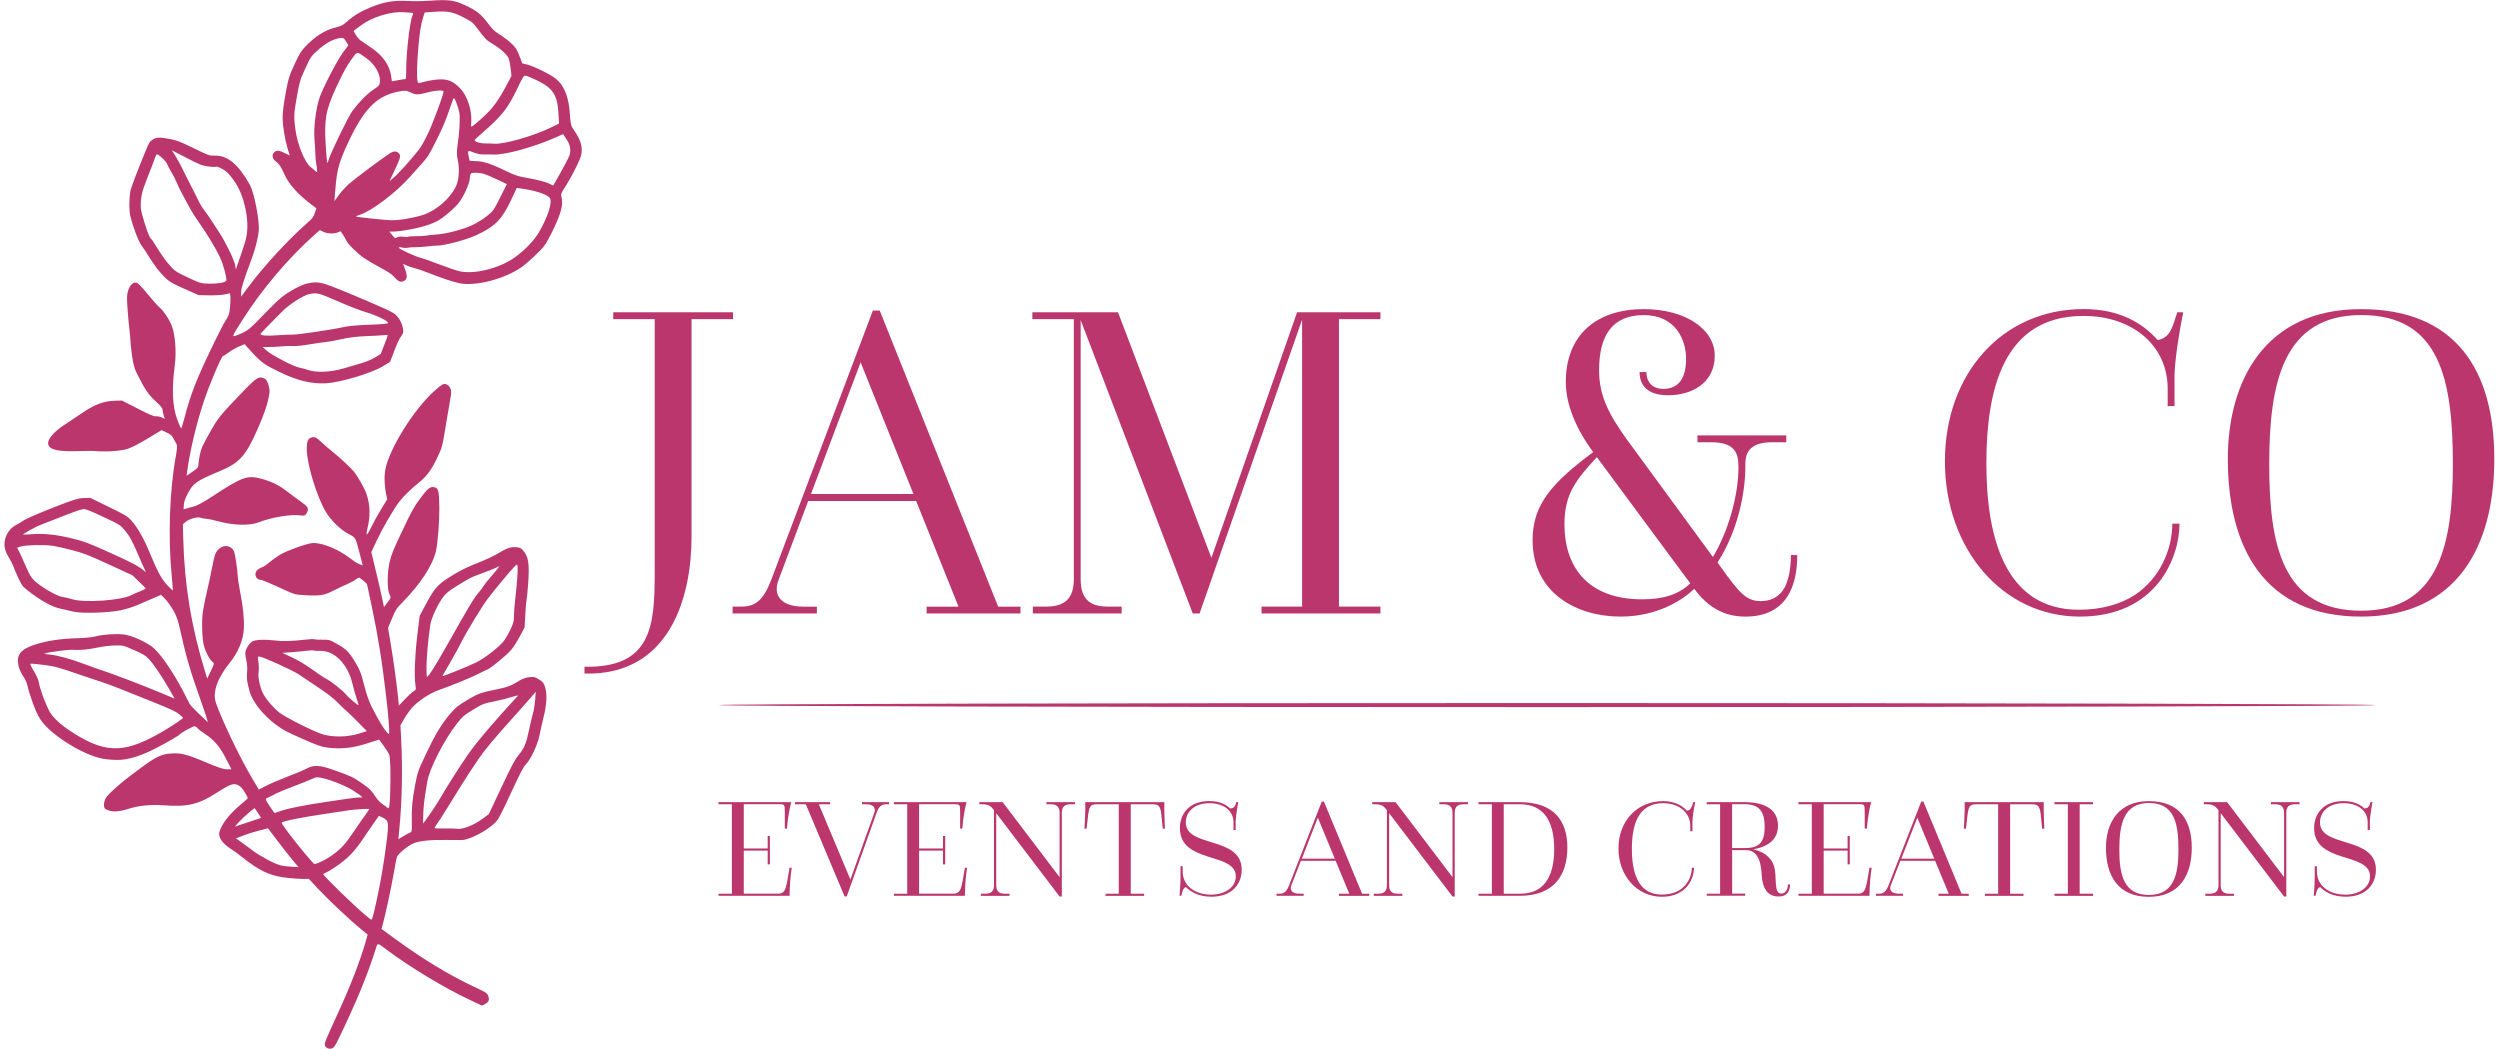 <svg xmlns="http://www.w3.org/2000/svg" xmlns:xlink="http://www.w3.org/1999/xlink" width="1920" viewBox="0 0 1440 604.5" height="806" preserveAspectRatio="xMidYMid meet"><defs><clipPath id="6878a08c27"><path d="M 2 0 L 336 0 L 336 604 L 2 604 Z M 2 0 " clip-rule="nonzero"></path></clipPath></defs><path fill="#bb366d" d="M 336.703 384.035 C 375.531 384.836 377.105 360.152 377.105 329.703 L 377.105 183.82 L 353.223 183.82 L 353.223 179.875 L 422.219 179.875 L 422.219 183.82 L 398.336 183.82 L 398.336 309.242 C 398.336 343.602 386.008 389.273 336.672 387.977 L 336.672 384.035 Z M 336.703 384.035 " fill-opacity="1" fill-rule="nonzero"></path><path fill="#bb366d" d="M 421.973 349.395 L 427.211 349.395 C 435.348 349.395 439.816 345.453 444.254 333.926 L 502.773 178.859 L 506.719 178.859 L 574.945 349.426 L 587.797 349.426 L 587.797 353.371 L 533.742 353.371 L 533.742 349.426 L 552.109 349.426 L 527.703 288.562 L 465.516 288.562 L 448.473 333.957 C 444.809 343.418 450.57 349.426 462.648 349.426 L 470.508 349.426 L 470.508 353.371 L 421.973 353.371 Z M 526.164 284.559 L 495.715 208.719 L 467.117 284.559 Z M 526.164 284.559 " fill-opacity="1" fill-rule="nonzero"></path><path fill="#bb366d" d="M 594.914 349.395 L 602.773 349.395 C 614.328 349.395 618.52 343.633 618.52 333.648 L 618.52 183.82 L 594.637 183.82 L 594.637 179.875 L 643.973 179.875 L 697.777 321.32 L 747.117 179.875 L 795.129 179.875 L 795.129 183.82 L 771.246 183.82 L 771.246 349.395 L 795.129 349.395 L 795.129 353.34 L 726.652 353.34 L 726.652 349.395 L 750.012 349.395 L 750.012 184.098 L 690.969 353.34 L 687.023 353.34 L 622.465 184.344 L 622.465 333.648 C 622.465 343.633 626.406 349.395 637.934 349.395 L 646.07 349.395 L 646.07 353.34 L 594.914 353.34 Z M 594.914 349.395 " fill-opacity="1" fill-rule="nonzero"></path><path fill="#bb366d" d="M 995.34 332.324 C 1003.477 343.355 1007.422 346.223 1014.23 346.223 C 1019.469 346.223 1024.738 344.371 1028.129 338.086 C 1029.98 334.141 1031.551 328.625 1031.551 319.719 L 1035.219 319.719 C 1035.219 337.039 1029.453 355.16 1005.297 355.16 C 993.492 355.16 984.031 350.168 975.895 339.164 C 969.609 345.203 955.156 355.16 933.402 355.16 C 908.746 355.16 882.77 342.031 882.77 311.059 C 882.77 290.598 894.047 277.996 917.652 260.43 C 907.668 246.777 901.906 232.879 901.906 220.027 C 901.906 192.727 919.75 178.059 946.773 178.059 C 971.18 178.059 987.699 189.859 987.699 204.836 C 987.699 221.105 973.801 227.672 960.918 227.672 C 949.117 227.672 944.402 222.156 944.402 214.297 L 948.348 214.297 C 948.348 220.582 952.289 224.004 958.055 224.004 C 966.961 224.004 971.18 217.719 971.18 206.684 C 971.18 195.652 965.141 181.508 946.773 181.508 C 928.41 181.508 921.074 193.59 921.074 213.25 C 921.074 228.473 927.113 239.227 937.066 253.125 L 986.652 320.828 C 995.312 306.406 1001.352 285.668 1001.352 269.148 C 1001.352 261.816 1000.027 254.727 985.602 254.727 L 977.746 254.727 L 977.746 250.785 L 1028.902 250.785 L 1028.902 254.727 L 1020.766 254.727 C 1006.344 254.727 1005.297 262.34 1005.297 267.855 C 1005.574 281.754 1001.629 304.867 989.301 324.004 L 995.34 332.387 Z M 919.781 263.324 C 907.699 276.453 901.137 284.59 901.137 301.906 C 901.137 328.688 916.605 345.203 945.758 345.203 C 957.312 345.203 966.496 342.832 973.586 336.02 Z M 919.781 263.324 " fill-opacity="1" fill-rule="nonzero"></path><path fill="#bb366d" d="M 1255.402 301.629 C 1255.402 321.043 1242.273 355.16 1197.93 355.16 C 1153.582 355.16 1120.27 316.328 1120.27 265.668 C 1120.27 215.004 1153.582 178.027 1200.055 178.027 C 1220.516 178.027 1233.645 185.637 1242.828 195.867 C 1250.16 194.543 1251.211 188.535 1254.105 179.875 L 1257.527 179.875 C 1255.152 191.152 1252.535 208.75 1252.535 216.609 L 1252.535 233.926 L 1248.59 233.926 L 1248.59 223.941 C 1248.59 199.289 1228.652 181.969 1200.055 181.969 C 1153.613 181.969 1144.152 224.988 1144.152 266.992 C 1144.152 308.996 1154.66 351.215 1197.434 351.215 C 1210.285 351.215 1221.316 348.07 1229.453 342.832 C 1243.875 333.371 1251.238 316.855 1251.238 301.629 L 1255.43 301.629 Z M 1255.402 301.629 " fill-opacity="1" fill-rule="nonzero"></path><path fill="#bb366d" d="M 1283.227 264.375 C 1283.227 219.227 1304.738 178.059 1359.836 178.059 C 1414.938 178.059 1436.723 213.742 1436.723 264.375 C 1436.723 315.004 1414.938 355.16 1359.836 355.16 C 1304.738 355.16 1283.227 316.051 1283.227 264.375 Z M 1412.84 267.27 C 1412.84 218.457 1405.23 181.477 1360.082 181.477 C 1314.938 181.477 1307.078 220.828 1307.078 267.27 C 1307.078 313.711 1314.414 351.77 1360.082 351.77 C 1405.754 351.77 1412.84 311.891 1412.84 267.27 Z M 1412.84 267.27 " fill-opacity="1" fill-rule="nonzero"></path><path fill="#bb366d" d="M 413.867 514.785 L 421.57 514.785 L 421.57 463.262 L 413.867 463.262 L 413.867 462.031 L 455.777 462.031 C 454.945 464.805 453.742 470.934 453.312 477.285 L 452.051 477.285 L 452.051 467.977 C 452.051 463.418 451.895 463.23 448.938 463.23 L 428.414 463.23 L 428.414 488.715 L 442.188 488.715 L 442.188 481.535 L 443.453 481.535 L 443.453 497.867 L 442.188 497.867 L 442.188 489.949 L 428.414 489.949 L 428.414 514.758 L 448.195 514.758 C 452.852 514.758 452.852 510.902 454.793 499.809 L 456.055 499.809 C 455.469 503.414 454.793 510.258 454.793 515.988 L 413.898 515.988 L 413.898 514.758 Z M 413.867 514.785 " fill-opacity="1" fill-rule="nonzero"></path><path fill="#bb366d" d="M 464.129 463.262 L 457.875 463.262 L 457.875 462.031 L 478.152 462.031 L 478.152 463.262 L 471.648 463.262 L 489.828 506.621 L 503.605 468.16 C 504.621 465.234 502.926 463.262 499.043 463.262 L 496.516 463.262 L 496.516 462.031 L 512.141 462.031 L 512.141 463.262 L 510.445 463.262 C 507.828 463.262 506.223 464.496 504.961 468.07 L 487.734 516.328 L 486.473 516.328 L 464.16 463.262 Z M 464.129 463.262 " fill-opacity="1" fill-rule="nonzero"></path><path fill="#bb366d" d="M 514.852 514.785 L 522.559 514.785 L 522.559 463.262 L 514.852 463.262 L 514.852 462.031 L 556.762 462.031 C 555.93 464.805 554.73 470.934 554.297 477.285 L 553.035 477.285 L 553.035 467.977 C 553.035 463.418 552.879 463.23 549.922 463.23 L 529.398 463.23 L 529.398 488.715 L 543.172 488.715 L 543.172 481.535 L 544.438 481.535 L 544.438 497.867 L 543.172 497.867 L 543.172 489.949 L 529.398 489.949 L 529.398 514.758 L 549.184 514.758 C 553.836 514.758 553.836 510.902 555.777 499.809 L 557.039 499.809 C 556.453 503.414 555.777 510.258 555.777 515.988 L 514.883 515.988 L 514.883 514.758 Z M 514.852 514.785 " fill-opacity="1" fill-rule="nonzero"></path><path fill="#bb366d" d="M 564.961 514.785 L 567.488 514.785 C 571.215 514.785 572.543 513 572.543 509.887 L 572.543 466.684 C 570.938 464.648 569.922 463.262 565.605 463.262 L 564.098 463.262 L 564.098 462.031 L 577.535 462.031 L 610.32 505.234 L 610.32 468.16 C 610.32 465.051 608.965 463.262 605.27 463.262 L 602.742 463.262 L 602.742 462.031 L 619.227 462.031 L 619.227 463.262 L 616.609 463.262 C 612.879 463.262 611.617 465.051 611.617 468.16 L 611.617 516.422 L 610.352 516.422 L 573.836 468.41 L 573.836 509.887 C 573.836 513 575.098 514.789 578.828 514.789 L 581.445 514.789 L 581.445 516.02 L 564.961 516.02 Z M 564.961 514.785 " fill-opacity="1" fill-rule="nonzero"></path><path fill="#bb366d" d="M 636.793 514.785 L 644.406 514.785 L 644.406 463.262 L 631.738 463.262 C 628.012 463.262 627.332 464.496 626.656 470.441 L 625.883 477.312 L 624.621 477.312 C 624.621 477.312 625.113 469.98 625.113 467.176 L 625.113 462.031 L 670.66 462.031 L 670.66 467.176 C 670.66 469.949 671 477.312 671 477.312 L 669.734 477.312 L 669.059 470.535 C 668.566 464.34 667.547 463.262 663.91 463.262 L 651.309 463.262 L 651.309 514.785 L 659.012 514.785 L 659.012 516.02 L 636.793 516.02 Z M 636.793 514.785 " fill-opacity="1" fill-rule="nonzero"></path><path fill="#bb366d" d="M 679.383 515.988 C 679.383 515.988 679.969 510.348 679.969 505.297 L 679.969 498.918 L 681.23 498.918 L 681.23 502.09 C 681.23 509.855 687.918 515.312 697.625 515.312 C 705.73 515.312 711.832 510.996 711.832 504.773 C 711.832 490.719 679.629 497.684 679.629 477.008 C 679.629 468.348 685.359 461.414 696.516 461.414 C 703.109 461.414 706.746 463.848 708.504 465.664 C 710.938 465.574 711.461 464.371 712.141 462 L 713.25 462 C 713.25 462 711.738 469.918 711.738 473.43 L 711.738 478.086 L 710.477 478.086 L 710.477 473.586 C 710.477 467.453 705.484 462.645 696.609 462.645 C 687.734 462.645 683.02 467.793 683.02 473.738 C 683.02 488.531 715.219 481.32 715.219 501.012 C 715.219 509.023 709.828 516.512 697.809 516.512 C 690.043 516.512 685.484 513.398 683.109 510.965 C 681.414 511.305 680.738 514.324 680.492 515.957 L 679.383 515.957 Z M 679.383 515.988 " fill-opacity="1" fill-rule="nonzero"></path><path fill="#bb366d" d="M 735.312 514.785 L 737.008 514.785 C 739.629 514.785 741.074 513.555 742.492 509.98 L 761.32 461.723 L 762.586 461.723 L 784.559 514.785 L 788.688 514.785 L 788.688 516.02 L 771.277 516.02 L 771.277 514.785 L 777.191 514.785 L 769.336 495.836 L 749.305 495.836 L 743.816 509.949 C 742.648 512.875 744.496 514.758 748.379 514.758 L 750.906 514.758 L 750.906 515.988 L 735.281 515.988 L 735.281 514.758 Z M 768.871 494.602 L 759.074 470.996 L 749.859 494.602 Z M 768.871 494.602 " fill-opacity="1" fill-rule="nonzero"></path><path fill="#bb366d" d="M 791.277 514.785 L 793.801 514.785 C 797.531 514.785 798.855 513 798.855 509.887 L 798.855 466.684 C 797.254 464.648 796.238 463.262 791.922 463.262 L 790.414 463.262 L 790.414 462.031 L 803.848 462.031 L 836.637 505.234 L 836.637 468.16 C 836.637 465.051 835.281 463.262 831.582 463.262 L 829.055 463.262 L 829.055 462.031 L 845.543 462.031 L 845.543 463.262 L 842.922 463.262 C 839.195 463.262 837.93 465.051 837.93 468.16 L 837.93 516.422 L 836.668 516.422 L 800.152 468.41 L 800.152 509.887 C 800.152 513 801.414 514.789 805.145 514.789 L 807.762 514.789 L 807.762 516.02 L 791.277 516.02 Z M 791.277 514.785 " fill-opacity="1" fill-rule="nonzero"></path><path fill="#bb366d" d="M 851.613 514.785 L 859.316 514.785 L 859.316 463.262 L 851.613 463.262 L 851.613 462.031 L 875.344 462.031 C 894.602 462.031 902.801 472.32 902.801 488.16 C 902.801 504 895.188 515.988 875.344 515.988 L 851.613 515.988 L 851.613 514.758 Z M 875.527 514.785 C 888.625 514.785 895.219 505.883 895.219 489.055 C 895.219 472.23 888.625 463.262 875.527 463.262 L 866.16 463.262 L 866.16 514.785 Z M 875.527 514.785 " fill-opacity="1" fill-rule="nonzero"></path><path fill="#bb366d" d="M 975.742 499.902 C 975.742 505.941 971.52 516.543 957.254 516.543 C 942.984 516.543 932.23 504.465 932.23 488.715 C 932.23 472.969 942.953 461.445 957.93 461.445 C 964.523 461.445 968.746 463.816 971.707 466.992 C 974.078 466.59 974.418 464.711 975.34 462 L 976.449 462 C 975.68 465.512 974.848 470.965 974.848 473.43 L 974.848 478.824 L 973.586 478.824 L 973.586 475.711 C 973.586 468.039 967.176 462.645 957.961 462.645 C 943.016 462.645 939.965 476.02 939.965 489.086 C 939.965 502.152 943.355 515.281 957.129 515.281 C 961.258 515.281 964.832 514.293 967.453 512.66 C 972.105 509.734 974.48 504.586 974.48 499.84 L 975.836 499.84 Z M 975.742 499.902 " fill-opacity="1" fill-rule="nonzero"></path><path fill="#bb366d" d="M 983.078 514.785 L 990.781 514.785 L 990.781 463.262 L 983.078 463.262 L 983.078 462.031 L 1004.863 462.031 C 1018.547 462.031 1024.125 467.73 1024.125 475.59 C 1024.125 482.277 1019.996 487.422 1010.102 489.148 L 1010.102 489.301 C 1015.496 490.441 1019.996 493.555 1021.688 498.453 C 1023.879 504.832 1021.258 514.695 1026.098 514.695 C 1028.469 514.695 1029.824 512.32 1029.824 509.457 L 1031.09 509.457 C 1030.996 514.449 1028.469 516.391 1024.402 516.391 C 1015.527 516.391 1014.941 507.082 1014.695 503.23 C 1014.355 498.332 1013.34 489.672 1005.664 489.672 L 997.715 489.672 L 997.715 514.727 L 1005.234 514.727 L 1005.234 515.957 L 983.105 515.957 L 983.105 514.727 Z M 1005.48 488.469 C 1013.832 488.469 1016.449 484.402 1016.449 476.297 C 1016.449 467.793 1013.586 463.23 1005.047 463.23 L 997.684 463.23 L 997.684 488.469 Z M 1005.48 488.469 " fill-opacity="1" fill-rule="nonzero"></path><path fill="#bb366d" d="M 1035.895 514.785 L 1043.602 514.785 L 1043.602 463.262 L 1035.895 463.262 L 1035.895 462.031 L 1077.805 462.031 C 1076.973 464.805 1075.773 470.934 1075.34 477.285 L 1074.078 477.285 L 1074.078 467.977 C 1074.078 463.418 1073.922 463.23 1070.965 463.23 L 1050.441 463.23 L 1050.441 488.715 L 1064.215 488.715 L 1064.215 481.535 L 1065.48 481.535 L 1065.48 497.867 L 1064.215 497.867 L 1064.215 489.949 L 1050.441 489.949 L 1050.441 514.758 L 1070.227 514.758 C 1074.879 514.758 1074.879 510.902 1076.82 499.809 L 1078.082 499.809 C 1077.496 503.414 1076.82 510.258 1076.82 515.988 L 1035.926 515.988 L 1035.926 514.758 Z M 1035.895 514.785 " fill-opacity="1" fill-rule="nonzero"></path><path fill="#bb366d" d="M 1080.609 514.785 L 1082.305 514.785 C 1084.926 514.785 1086.371 513.555 1087.789 509.98 L 1106.617 461.723 L 1107.883 461.723 L 1129.855 514.785 L 1133.984 514.785 L 1133.984 516.02 L 1116.574 516.02 L 1116.574 514.785 L 1122.488 514.785 L 1114.633 495.836 L 1094.602 495.836 L 1089.117 509.949 C 1087.945 512.875 1089.793 514.758 1093.676 514.758 L 1096.203 514.758 L 1096.203 515.988 L 1080.578 515.988 L 1080.578 514.758 Z M 1114.168 494.602 L 1104.371 470.996 L 1095.156 494.602 Z M 1114.168 494.602 " fill-opacity="1" fill-rule="nonzero"></path><path fill="#bb366d" d="M 1143.32 514.785 L 1150.934 514.785 L 1150.934 463.262 L 1138.266 463.262 C 1134.539 463.262 1133.859 464.496 1133.184 470.441 L 1132.414 477.312 L 1131.148 477.312 C 1131.148 477.312 1131.641 469.98 1131.641 467.176 L 1131.641 462.031 L 1177.188 462.031 L 1177.188 467.176 C 1177.188 469.949 1177.527 477.312 1177.527 477.312 L 1176.266 477.312 L 1175.586 470.535 C 1175.094 464.34 1174.074 463.262 1170.441 463.262 L 1157.836 463.262 L 1157.836 514.785 L 1165.539 514.785 L 1165.539 516.02 L 1143.32 516.02 Z M 1143.32 514.785 " fill-opacity="1" fill-rule="nonzero"></path><path fill="#bb366d" d="M 1183.383 514.785 L 1191.086 514.785 L 1191.086 463.262 L 1183.383 463.262 L 1183.383 462.031 L 1205.602 462.031 L 1205.602 463.262 L 1197.898 463.262 L 1197.898 514.785 L 1205.602 514.785 L 1205.602 516.02 L 1183.383 516.02 Z M 1183.383 514.785 " fill-opacity="1" fill-rule="nonzero"></path><path fill="#bb366d" d="M 1213.027 488.316 C 1213.027 474.262 1219.961 461.445 1237.711 461.445 C 1255.461 461.445 1262.457 472.539 1262.457 488.316 C 1262.457 504.094 1255.43 516.574 1237.711 516.574 C 1219.992 516.574 1213.027 504.402 1213.027 488.316 Z M 1254.785 489.211 C 1254.785 474.016 1252.32 462.523 1237.805 462.523 C 1223.289 462.523 1220.73 474.758 1220.73 489.211 C 1220.73 503.664 1223.105 515.496 1237.805 515.496 C 1252.504 515.496 1254.785 503.078 1254.785 489.211 Z M 1254.785 489.211 " fill-opacity="1" fill-rule="nonzero"></path><path fill="#bb366d" d="M 1270.254 514.785 L 1272.781 514.785 C 1276.508 514.785 1277.836 513 1277.836 509.887 L 1277.836 466.684 C 1276.234 464.648 1275.215 463.262 1270.902 463.262 L 1269.391 463.262 L 1269.391 462.031 L 1282.828 462.031 L 1315.617 505.234 L 1315.617 468.16 C 1315.617 465.051 1314.262 463.262 1310.562 463.262 L 1308.035 463.262 L 1308.035 462.031 L 1324.523 462.031 L 1324.523 463.262 L 1321.902 463.262 C 1318.172 463.262 1316.91 465.051 1316.91 468.16 L 1316.91 516.422 L 1315.645 516.422 L 1279.129 468.41 L 1279.129 509.887 C 1279.129 513 1280.391 514.789 1284.121 514.789 L 1286.742 514.789 L 1286.742 516.02 L 1270.254 516.02 Z M 1270.254 514.785 " fill-opacity="1" fill-rule="nonzero"></path><path fill="#bb366d" d="M 1332.688 515.988 C 1332.688 515.988 1333.273 510.348 1333.273 505.297 L 1333.273 498.918 L 1334.535 498.918 L 1334.535 502.09 C 1334.535 509.855 1341.223 515.312 1350.93 515.312 C 1359.035 515.312 1365.137 510.996 1365.137 504.773 C 1365.137 490.719 1332.934 497.684 1332.934 477.008 C 1332.934 468.348 1338.668 461.414 1349.82 461.414 C 1356.418 461.414 1360.055 463.848 1361.809 465.664 C 1364.242 465.574 1364.77 464.371 1365.445 462 L 1366.555 462 C 1366.555 462 1365.047 469.918 1365.047 473.43 L 1365.047 478.086 L 1363.781 478.086 L 1363.781 473.586 C 1363.781 467.453 1358.789 462.645 1349.914 462.645 C 1341.039 462.645 1336.324 467.793 1336.324 473.738 C 1336.324 488.531 1368.527 481.32 1368.527 501.012 C 1368.527 509.023 1363.133 516.512 1351.117 516.512 C 1343.352 516.512 1338.789 513.398 1336.418 510.965 C 1334.723 511.305 1334.043 514.324 1333.797 515.957 L 1332.688 515.957 Z M 1332.688 515.988 " fill-opacity="1" fill-rule="nonzero"></path><g clip-path="url(#6878a08c27)"><path fill="#bb366d" d="M 225.301 43.914 L 225.734 46.84 L 229.402 46.164 C 231.434 45.793 233.285 45.516 233.562 45.547 C 233.84 45.578 233.992 43.914 233.961 41.848 C 233.746 32.512 235.965 12.418 237.598 8.938 C 238.152 7.734 238.09 7.426 237.227 7.395 C 236.645 7.363 234.703 7.211 232.883 7.059 C 225.211 6.441 214.395 9.738 207.707 14.762 L 203.637 17.812 L 204.934 20.031 C 205.641 21.262 206.844 22.68 207.613 23.234 C 208.383 23.758 211.125 25.641 213.715 27.395 C 218.645 30.754 221.637 34.082 223.793 38.645 C 224.41 39.938 225.086 42.312 225.332 43.914 Z M 271.371 72.973 C 271.527 73.496 276.582 69.215 280.832 64.992 C 284.5 61.324 287.738 56.672 291.281 50.016 L 294.609 43.699 L 294.176 39.785 C 293.93 37.625 293.469 34.977 293.098 33.93 C 292.328 31.648 288.57 28.168 283.547 25.176 C 280.125 23.113 279.539 22.527 274.641 15.992 C 272.328 12.941 271.773 12.48 266.781 9.922 C 260.617 6.75 257.691 6.254 249.309 6.84 L 244.625 7.18 L 243.762 9.891 C 242.406 14.176 241.758 18.211 240.926 27.797 C 240.156 36.734 239.973 44.281 240.496 46.777 C 240.742 48.043 240.895 48.074 244.594 47.055 C 246.688 46.473 250.324 45.887 252.637 45.762 C 257.906 45.422 261.051 46.75 265.055 50.91 C 269.215 55.223 271.926 63.543 271.434 70.355 C 271.344 71.492 271.344 72.695 271.434 72.973 Z M 279.602 82.617 C 281.328 82.617 283.637 82.68 284.777 82.773 C 290.262 83.234 307.613 78.242 317.629 73.312 L 322.004 71.156 L 321.664 65.207 C 321.078 54.605 318.367 50.57 308.906 46.102 C 305.98 44.715 303.113 43.574 302.559 43.543 C 301.664 43.512 301.078 44.469 297.844 51.246 C 292.605 62.25 289.031 66.809 277.969 76.395 C 275.594 78.457 273.562 80.34 273.438 80.617 C 273.008 81.539 276.457 82.648 279.633 82.617 Z M 269.957 90.23 L 270.539 92.633 L 275.379 92.879 C 278.605 93.043 283.094 94.504 288.848 97.258 C 297.195 101.262 297.691 101.418 305.18 102.773 C 309.648 103.574 314.113 104.746 315.777 105.516 L 318.645 106.871 L 320.555 103.574 C 321.605 101.754 323.852 97.719 325.516 94.574 C 328.352 89.246 328.566 88.688 328.445 86.039 C 328.352 84.004 327.766 82.371 326.32 80.246 L 324.316 77.258 L 320.77 78.859 C 307.859 84.652 290.91 89.336 284.102 89.027 C 282.406 88.938 280.125 88.938 279.078 88.969 C 276.828 89.059 274.547 88.598 271.867 87.457 C 270.758 86.965 269.801 86.902 269.648 87.242 C 269.492 87.578 269.648 88.938 269.957 90.23 Z M 189.156 92.449 C 189.863 89.242 200.648 66.996 202.961 63.914 C 206.996 58.551 211.344 54.145 214.918 51.742 C 218.277 49.523 218.586 49.152 218.801 47.363 C 219.324 42.867 216.09 37.102 210.941 33.438 C 205.332 29.461 205.949 29.367 202.223 34.516 C 199.727 37.965 197.785 41.508 193.93 49.707 C 190.582 56.816 188.578 62.535 187.922 66.871 C 187.215 71.68 187.121 75.902 187.582 83.172 C 188.293 94.051 188.508 95.375 189.156 92.449 Z M 181.883 98.734 C 182.59 99.383 182.684 99.289 182.621 97.965 C 182.621 97.164 182.375 95.562 182.16 94.422 C 181.945 93.281 181.699 90.66 181.637 88.566 C 181.574 86.5 181.328 82.496 181.113 79.723 C 180.648 74.02 181.82 63.668 183.641 57.535 C 185.305 51.895 193.871 35.191 197.723 30.016 L 200.648 26.102 L 199.508 24.16 C 198.062 21.695 197.598 21.512 194.578 22.156 C 191.066 22.898 186.691 25.516 182.531 29.367 C 179.109 32.543 178.863 32.91 175.812 39.539 C 172.883 45.918 172.516 47.055 171.066 55.254 C 169.215 65.668 169.156 67.305 170.172 74.762 C 171.375 83.359 175.473 93.434 178.895 96.18 C 180.125 97.164 181.512 98.305 181.945 98.703 Z M 192.852 113.004 L 192.637 115.871 L 194.887 112.727 C 196.121 111 198.43 108.352 199.973 106.871 C 203.637 103.391 223.609 88.504 225.828 87.609 C 227.828 86.777 229.801 87.551 230.355 89.398 C 230.695 90.477 230.203 91.926 227.551 97.535 L 224.348 104.344 L 226.875 102.219 C 229.402 100.121 236.645 92.078 241.082 86.441 C 242.527 84.621 244.594 80.984 246.535 76.887 C 249.738 70.078 255.781 53.711 255.473 52.633 C 255.195 51.742 250.758 52.047 246.074 53.281 C 240.555 54.73 239.633 54.699 236.457 53.219 C 234.055 52.078 233.254 52.02 229.617 52.727 C 217.074 55.129 209.617 62.648 200.559 82.062 C 195.781 92.266 194.301 97.133 193.5 105.332 C 193.254 107.949 192.945 111.371 192.82 112.941 Z M 205.148 124.777 C 205.98 125.113 222.16 126.809 225.273 126.871 C 229.863 126.965 238.738 125.453 244.039 123.664 C 251.496 121.141 259.539 114.051 262.684 107.242 C 264.379 103.574 264.809 97.102 263.668 92.234 C 263.051 89.582 263.023 87.148 263.578 83.512 C 264.656 76.332 265.117 68.164 264.594 64.93 C 264.102 62.035 261.941 56.27 261.387 56.457 C 261.203 56.516 259.941 59.938 258.555 64.004 C 256.766 69.305 254.73 74.113 251.402 80.738 C 247.242 89.09 246.379 90.445 243.207 93.961 C 241.266 96.117 238.277 99.445 236.582 101.387 C 228.477 110.66 214.117 121.57 207.242 123.727 C 205.828 124.16 204.871 124.621 205.148 124.746 Z M 228.785 136.672 C 229.34 136.301 230.848 136.176 232.145 136.363 C 233.438 136.547 234.762 136.547 235.039 136.363 C 235.348 136.176 237.383 136.023 239.57 136.055 C 241.758 136.086 244.5 135.93 245.703 135.684 C 246.875 135.469 249.215 135.191 250.879 135.129 C 256.242 134.883 266.656 132.234 271.898 129.738 C 274.699 128.41 278.613 125.977 280.617 124.344 C 284.191 121.418 284.285 121.262 288.105 113.711 L 291.957 106.039 L 285.332 102.926 C 279.754 100.309 278.184 99.785 275.285 99.566 C 273.406 99.414 271.621 99.566 271.312 99.875 C 271.004 100.184 270.664 101.508 270.602 102.863 C 270.418 106.039 266.781 113.805 263.824 117.379 C 262.621 118.828 259.539 121.723 257.012 123.758 C 253.285 126.777 251.312 127.887 246.719 129.52 C 241.574 131.371 230.418 133.465 226.012 133.402 L 224.285 133.402 C 224.285 133.402 225.734 135.191 225.734 135.191 C 227.52 137.41 227.551 137.441 228.785 136.641 Z M 242.098 148.41 C 243.176 148.656 247.859 150.293 252.484 152.078 C 257.105 153.867 262.527 155.715 264.531 156.207 C 273.008 158.242 287.645 154.605 296.52 148.258 C 302.312 144.129 307.613 138.582 310.449 133.773 C 315.594 124.992 318.336 116.238 316.672 113.988 C 315.133 111.895 307.984 109.613 299.57 108.504 L 297.66 108.258 L 294.301 115.375 C 289.094 126.441 285.18 130.414 274.547 135.375 C 268.57 138.18 255.84 141.539 251.59 141.477 C 250.418 141.477 247.859 141.664 245.918 141.941 C 243.977 142.219 241.109 142.402 239.508 142.371 C 237.906 142.34 235.871 142.465 234.98 142.68 C 234.086 142.895 232.512 142.832 231.465 142.555 C 230.449 142.277 229.617 142.34 229.648 142.648 C 229.738 143.359 239.355 147.855 242.098 148.441 Z M 135.379 152.664 L 135.902 155.223 L 136.582 153.066 C 136.953 151.863 138.184 148.352 139.293 145.238 C 140.402 142.125 141.605 138.059 141.945 136.238 C 143.73 127.023 140.895 113.344 135.566 105.238 C 133.934 102.773 131.805 100.062 130.852 99.23 C 128.664 97.348 124.996 95.594 124.285 96.055 C 123.977 96.238 121.977 96.18 119.848 95.871 C 116.273 95.375 115.195 94.945 107.461 90.938 L 98.984 86.562 L 100.281 88.598 C 102.035 91.402 104.504 95.902 106.195 99.508 C 107 101.172 108.723 104.621 110.082 107.18 C 111.438 109.738 113.223 113.344 114.086 115.16 C 114.918 116.98 116.488 119.598 117.57 120.984 C 118.648 122.34 120.559 125.082 121.852 127.086 C 123.145 129.059 125.242 132.293 126.535 134.266 C 127.832 136.238 130.234 140.613 131.898 143.973 C 133.562 147.332 135.133 151.246 135.441 152.664 Z M 108.477 159.969 C 115.566 163.266 115.629 163.266 120.836 163.387 C 125.613 163.48 129.832 162.711 130.355 161.633 C 130.852 160.586 128.602 152.234 126.75 148.289 C 124.316 143.082 119.141 134.512 114.641 128.195 C 112.824 125.668 110.48 121.973 109.402 119.969 C 108.324 117.996 106.414 114.422 105.148 112.078 C 103.855 109.707 102.344 106.594 101.789 105.145 C 101.234 103.695 99.816 100.953 98.648 99.012 C 97.477 97.102 96.398 95.008 96.242 94.391 C 95.965 93.312 92.328 89.676 90.789 88.965 C 90.203 88.688 89.863 89.215 89 91.711 C 88.418 93.406 86.535 98.305 84.812 102.617 C 81.605 110.66 80.93 113.773 81.113 119.781 C 81.207 122.805 85.797 136.918 86.844 137.41 C 87.215 137.562 88.477 139.383 89.68 141.418 C 92.605 146.379 96.242 151.402 99.047 154.266 C 100.988 156.301 102.406 157.133 108.477 159.938 Z M 160.125 193.094 C 163.27 192.848 166.938 192.695 168.23 192.758 C 170.941 192.879 191.035 189.953 197.844 188.41 C 200.309 187.855 206.043 187.27 210.543 187.148 C 215.039 186.992 219.91 186.746 221.359 186.562 C 223.699 186.285 223.887 186.16 223.145 185.391 C 221.789 183.973 215.102 180.984 210.355 179.691 C 207.922 179.012 200.957 176.332 194.918 173.68 C 183.27 168.598 182.652 168.441 177.723 169.488 C 174.734 170.137 166.32 175.562 162.777 179.168 C 154.332 187.703 150.297 191.863 150.109 192.203 C 149.555 193.281 153.469 193.617 160.094 193.094 Z M 172.266 211.738 C 173.223 211.863 175.719 212.508 177.785 213.188 C 182.621 214.758 190.695 214.359 198.152 212.141 C 201.051 211.277 205.609 209.953 208.293 209.152 C 210.941 208.379 214.516 206.871 216.211 205.793 L 219.293 203.852 L 221.359 198.613 C 222.5 195.715 223.359 193.25 223.332 193.066 C 223.27 192.91 222.098 192.91 220.68 193.066 C 219.293 193.25 214.73 193.496 210.57 193.621 C 206.227 193.773 200.434 194.48 196.953 195.285 C 193.625 196.055 189.523 196.824 187.828 196.977 C 186.137 197.133 181.758 197.781 178.062 198.395 C 174.395 199.043 170.297 199.445 168.969 199.32 C 167.645 199.195 164.902 199.258 162.867 199.473 C 160.836 199.691 157.383 199.875 155.227 199.875 L 151.281 199.875 C 151.281 199.875 153.625 202 153.625 202 C 156.367 204.496 169.523 211.34 172.238 211.676 Z M 254.887 389.426 C 255.008 389.734 269.617 383.848 274.023 381.691 C 279.199 379.164 287.52 372.723 290.262 369.117 C 291.25 367.824 292.977 364.805 294.086 362.43 C 295.75 358.887 296.086 357.594 296.027 355.16 C 295.996 353.523 296.336 348.871 296.797 344.836 C 297.844 335.742 298.367 328.348 298.121 326.285 C 297.938 324.742 297.906 324.742 295.719 327.023 C 293.406 329.426 285.457 339.012 280.957 344.836 C 277.875 348.84 268.016 365.082 265.578 370.195 C 264.656 372.137 261.852 377.254 259.355 381.508 C 256.859 385.789 254.824 389.332 254.855 389.426 Z M 245.918 389.797 C 246.598 390.105 250.633 383.758 257.074 372.383 C 270.234 349.027 273.035 344.344 275.809 341.168 C 276.98 339.844 278.152 338.27 278.43 337.656 C 278.707 337.07 280.402 334.91 282.16 332.91 C 283.914 330.875 285.918 328.504 286.566 327.609 L 287.738 326.008 L 285.488 327.117 C 284.254 327.73 280.742 329.086 277.723 330.168 C 274.672 331.215 271.188 332.691 269.957 333.402 C 259.355 339.656 257.723 340.828 255.441 343.695 C 252.297 347.672 248.414 355.961 247.859 359.875 C 246.598 368.594 245.766 377.656 245.672 383.293 C 245.609 386.777 245.734 389.703 245.918 389.797 Z M 13.254 307.918 C 13.254 307.918 15.812 307.918 18.832 307.672 C 25.613 307.148 32.824 307.98 42.16 310.289 C 48.508 311.863 50.973 312.785 63.426 318.395 C 76.367 324.188 80.434 326.406 83.484 329.211 C 84.102 329.766 84.07 329.457 83.426 328.133 C 82.898 327.117 81.266 323.449 79.789 319.996 C 75.965 311.09 74.734 308.84 71.773 305.359 C 69.156 302.309 69.125 302.277 59.48 297.715 C 52.176 294.266 49.371 293.188 48.078 293.219 C 47.152 293.25 42.07 294.973 36.828 297.07 C 31.59 299.133 25.797 301.414 23.98 302.094 C 22.16 302.77 18.988 304.344 16.891 305.543 C 14.828 306.746 13.164 307.793 13.223 307.918 Z M 206.473 406.129 C 206.566 405.945 206.074 404.25 205.426 402.398 C 204.777 400.551 203.699 396.762 203.055 393.988 C 200.434 382.676 192.668 374.664 184.562 374.91 C 182.867 374.973 181.145 374.852 180.773 374.695 C 180.402 374.543 178.617 374.574 176.828 374.82 C 175.039 375.066 171.098 375.434 168.078 375.652 L 162.621 376.051 L 167.891 378.547 C 173.008 380.953 175.195 382.309 183.113 387.918 C 185.148 389.363 187.551 390.906 188.445 391.305 C 190.512 392.293 197.691 397.992 199.016 399.719 C 200.371 401.508 206.289 406.559 206.473 406.098 Z M 36.461 343.941 C 37.262 344.004 39.602 344.559 41.637 345.176 C 48.664 347.332 69.863 345.852 75.629 342.801 C 76.613 342.277 78.926 341.262 80.773 340.551 C 82.621 339.844 83.98 339.043 83.824 338.797 C 83.641 338.547 81.883 336.762 79.879 334.852 L 76.242 331.336 L 62.715 325.113 C 50.789 319.629 48.293 318.672 41.637 316.914 C 37.477 315.805 32.301 314.664 30.113 314.359 C 25.059 313.648 14.859 313.895 12.023 314.789 L 9.836 315.496 L 10.789 317.254 C 11.312 318.211 13.039 321.938 14.582 325.512 C 17.785 332.941 18.555 333.926 24.133 337.84 C 28.664 341.016 34.211 343.758 36.398 343.879 Z M 185.828 422.984 C 191.961 424.742 200.156 424.586 206.535 422.617 L 211.281 421.137 L 206.965 416.699 C 204.594 414.266 201.266 411.027 199.602 409.551 C 197.906 408.07 195.688 405.945 194.672 404.836 C 192.422 402.398 187.738 398.855 180.496 394.078 C 177.508 392.105 173.652 389.551 171.961 388.379 C 168.691 386.129 151.188 378.211 149.371 378.148 C 148.445 378.117 148.387 378.488 148.848 381.32 C 149.125 383.078 149.188 385.727 148.941 387.176 C 148.664 388.84 148.941 391.582 149.773 394.633 C 150.82 398.578 151.652 400.211 154.301 403.633 C 156.09 405.945 158.984 408.934 160.711 410.32 C 164.254 413.125 181.02 421.566 185.797 422.922 Z M 243.637 474.234 C 243.793 474.758 251.559 463.418 253.84 459.316 C 256.336 454.82 264.934 441.289 269.34 434.941 C 274.609 427.359 283.484 416.883 298.305 400.766 C 298.645 400.398 297.137 400.703 294.949 401.414 C 292.758 402.121 288.66 403.199 285.824 403.754 C 278.555 405.234 278.215 405.359 273.375 408.254 C 267.367 411.828 266.473 412.602 262.836 417.254 C 255.719 426.406 247.211 443.078 246.164 450.074 C 245.887 451.828 245.301 455.312 244.871 457.809 C 244.438 460.305 243.945 464.988 243.824 468.191 C 243.699 471.398 243.637 474.109 243.668 474.203 Z M 250.262 476.914 C 250.262 477.16 252.637 477.285 255.594 477.191 C 258.555 477.098 261.973 477.191 263.238 477.375 C 266.32 477.867 272.883 475.344 277.723 471.766 L 281.543 468.965 L 288.848 453.461 C 294.918 440.613 296.582 437.469 298.582 435.066 C 301.973 430.996 303.113 428.316 304.746 420.398 C 305.547 416.605 306.566 412.293 307.027 410.781 C 307.488 409.301 308.012 405.914 308.23 403.262 L 308.598 398.457 L 305.488 402.09 C 303.793 404.094 298.613 409.887 294.023 415.004 C 285.117 424.863 278.859 432.383 275.75 437.008 C 271.066 443.91 269.738 445.941 265.055 453.402 C 262.312 457.746 258.77 463.477 257.168 466.129 C 255.562 468.777 253.375 472.199 252.297 473.707 C 251.219 475.219 250.324 476.637 250.293 476.883 Z M 29.004 377.07 C 33.379 377.531 40.867 379.598 48.23 382.371 C 51.559 383.633 56.121 385.234 58.34 385.977 C 64.656 388.008 81.512 394.449 91.496 398.609 L 100.559 402.398 L 97.691 397.316 C 93.469 389.887 88.293 382.215 85.645 379.504 C 83.672 377.469 82.406 376.73 77.105 374.387 C 71.129 371.77 70.695 371.676 66.227 371.77 C 63.672 371.828 59.324 372.324 56.613 372.91 C 50.82 374.141 46.043 374.574 41.73 374.297 C 39.172 374.141 28.508 375.527 25.98 376.359 C 25.09 376.637 25.148 376.668 29.031 377.07 Z M 158.094 468.254 C 158.094 468.254 159.203 468.039 160.219 467.637 C 164.473 465.914 174.332 463.879 188.691 461.781 C 192.359 461.258 197.754 460.457 200.711 459.996 C 203.637 459.562 206.719 459.258 207.551 459.316 C 209.402 459.473 209.031 459.07 204.133 455.805 C 200.125 453.125 191.93 449.672 186.074 448.254 C 182.898 447.484 182.129 447.516 179.664 448.688 C 178.121 449.395 173.223 451.367 168.754 453.062 C 164.285 454.758 160.004 456.512 159.203 456.977 C 158.398 457.438 156.734 458.301 155.535 458.824 C 154.301 459.379 153.223 460.027 153.102 460.273 C 152.977 460.52 153.992 462.398 155.379 464.434 C 156.734 466.469 158 468.16 158.121 468.254 Z M 95.258 420.398 C 99.973 417.594 105.613 413.742 105.488 413.465 C 105.426 413.34 104.41 412.414 103.238 411.43 C 101.512 409.949 98.957 408.746 89.805 405.02 C 71.344 397.5 62.531 394.078 58.215 392.723 C 55.996 392.016 50.789 390.289 46.691 388.871 C 33.594 384.34 31.805 383.848 24.965 382.953 C 21.266 382.461 17.938 382.184 17.602 382.309 C 17.23 382.43 18.062 384.281 19.449 386.469 C 20.805 388.625 22.098 391.43 22.285 392.66 C 23.055 397.469 27.43 408.746 29.648 411.582 C 32.453 415.219 37.078 419.039 43.18 422.801 C 61.945 434.355 72.793 433.863 95.289 420.398 Z M 135.289 476.113 C 135.289 476.113 138.77 475.004 142.898 473.617 L 150.418 471.09 L 146.66 465.418 L 143.332 468.133 C 141.512 469.609 138.926 472.016 137.598 473.492 C 136.273 474.941 135.258 476.145 135.289 476.176 Z M 180.867 497.59 C 181.883 498.055 187.77 495.219 191.559 492.445 C 196.828 488.562 198.895 486.25 204.164 478.453 C 206.441 475.066 209.34 470.906 210.57 469.211 C 211.836 467.484 212.789 466.066 212.668 466.004 C 212.113 465.727 204.133 466.219 200.988 466.715 C 198.953 467.023 193.746 467.824 189.371 468.469 C 173.07 470.875 162.652 472.969 162.223 473.926 C 161.977 474.418 169.68 484.586 175.781 491.828 C 178.398 494.91 180.68 497.531 180.895 497.621 Z M 161.512 498.453 C 162.746 498.73 165.609 499.102 167.859 499.227 L 171.961 499.473 L 168.508 495.371 C 166.629 493.125 162.652 488.07 159.727 484.188 L 154.363 477.098 L 149.34 478.363 C 146.566 479.07 142.438 480.363 140.125 481.258 L 135.934 482.891 L 138.953 485.051 C 140.617 486.25 143.609 488.469 145.641 489.98 C 149.895 493.184 158.309 497.652 161.543 498.422 Z M 213.223 529.363 C 214.27 530.289 214.426 529.793 216.488 520.734 C 218.984 509.641 221.113 497.406 222.621 485.203 C 224.07 473.492 223.914 472.57 220.25 470.844 L 218.277 469.918 L 215.379 473.984 C 213.777 476.234 211.375 479.781 209.988 481.844 C 204.965 489.426 201.605 493.184 196.148 497.254 C 193.254 499.41 189.801 501.629 188.508 502.215 C 187.215 502.77 186.195 503.387 186.227 503.539 C 186.75 505.02 204.41 522.152 210.449 527.082 C 211.559 527.977 212.82 529.023 213.223 529.395 Z M 187.215 602.184 C 186.66 601.164 187.215 599.809 194.332 584.277 C 201.883 567.883 207.492 553.398 210.695 542.152 L 211.773 538.332 L 207.953 535.219 C 201.543 529.98 189.246 518.395 183.391 512.137 L 177.875 506.188 L 175.258 506.281 C 173.84 506.312 169.711 506.066 166.137 505.727 C 155.719 504.711 149.523 501.812 138.371 492.848 C 137.012 491.738 134.824 490.164 133.5 489.332 C 129.617 486.867 127.09 484.188 126.473 481.875 C 126.012 480.09 126.168 479.227 127.398 476.605 C 129.246 472.66 133.379 467.824 138.555 463.508 C 140.742 461.691 142.621 460.027 142.715 459.812 C 142.809 459.594 142.035 458.023 140.957 456.297 C 139.539 453.957 138.492 452.879 136.984 452.168 C 134.488 450.996 132.328 451.77 125.148 456.422 C 114.332 463.445 108.047 464.926 93.656 463.816 C 87.246 463.324 79.789 464.062 74.766 465.664 C 68.047 467.824 64.195 467.914 60.805 466.035 C 59.449 465.297 59.602 461.875 61.145 459.348 C 62.285 457.438 69.863 450.66 75.504 446.5 C 76.367 445.883 79.355 443.664 82.16 441.566 C 88.973 436.484 92.824 434.57 97.016 434.141 C 103.73 433.461 106.75 434.141 117.848 438.793 C 126.168 442.277 128.414 443.047 130.633 443.078 L 133.316 443.078 C 133.316 443.078 130.172 436.977 130.172 436.977 C 126.598 430.043 123.301 426.16 118.062 422.738 C 116.152 421.508 114.242 420.027 113.84 419.473 C 113.438 418.918 112.637 418.426 112.082 418.332 C 111.219 418.207 103.918 422.246 103.516 423.047 C 103.301 423.539 96.52 427.453 90.234 430.75 C 81.359 435.402 73.746 437.746 67.77 437.715 C 65.059 437.715 61.266 437.406 59.387 437.066 C 48.848 435.188 31.746 424.926 24.656 416.266 C 22.5 413.617 21.207 411.09 19.109 405.512 C 17.633 401.508 16.184 396.914 15.906 395.344 C 15.629 393.617 14.582 391.273 13.379 389.582 C 12.27 388.008 11.035 385.297 10.668 383.602 C 9.281 377.223 11.715 374.078 20.098 371.305 C 26.785 369.086 35.32 367.824 44.656 367.609 C 48.664 367.516 53.348 367.055 55.074 366.559 C 58.863 365.48 66.629 364.926 71.344 365.449 C 75.812 365.945 84.965 370.105 88.508 373.277 C 93.688 377.902 101.852 390.383 107.891 402.863 C 109.648 406.531 109.832 406.715 119.57 415.867 C 120.035 416.297 118.031 410.105 115.164 402.121 C 109.895 387.547 106.938 377.285 103.824 363.078 C 102.469 356.914 101.637 354.543 99.512 351.027 C 98.062 348.625 95.934 345.73 94.797 344.621 L 92.699 342.617 L 90.883 343.449 C 89.863 343.91 88.078 344.68 86.906 345.145 C 85.734 345.605 82.621 346.992 79.973 348.164 C 77.324 349.363 72.609 350.875 69.527 351.523 C 62.438 353 46.754 353.465 42.223 352.293 C 40.406 351.832 37.168 351.09 35.043 350.629 C 32.113 350.012 29.957 349.148 26.168 347.055 C 21.207 344.312 14.426 339.32 12.824 337.191 C 11.867 335.93 9.035 329.918 7.77 326.375 C 7.277 325.051 6.012 322.555 4.934 320.828 C 2.5 316.945 1.945 313.277 3.27 309.52 C 4.41 306.223 6.508 303.816 9.527 302.246 C 10.727 301.629 12.73 300.43 13.996 299.566 C 15.258 298.703 22.625 295.527 30.359 292.477 C 42.039 287.887 45.059 286.93 48.23 286.871 L 52.055 286.777 L 62.594 291.953 C 72.27 296.668 73.348 297.348 75.535 299.688 C 78.738 303.141 82.469 309.426 85.336 316.301 C 90.758 329.273 92.914 333.402 96.152 336.824 C 97.875 338.672 99.387 340.152 99.512 340.09 C 99.633 340.059 99.355 336.359 98.926 331.859 C 96.707 309.457 97.629 282.68 101.359 262.277 C 101.914 259.32 102.129 256.578 101.883 256.207 C 101.637 255.836 100.867 254.418 100.156 253.031 C 99.109 250.906 98.492 250.32 95.996 249.148 L 93.07 247.762 L 84.688 252.816 C 79.57 255.898 75.012 258.18 73.008 258.703 C 68.016 259.965 61.113 260.336 53.625 259.75 C 52.699 259.688 48.973 259.719 45.305 259.844 C 34.023 260.215 28.727 259.133 27.832 256.207 C 26.938 253.219 31.066 248.441 38.68 243.664 C 40.25 242.68 44.164 240.059 47.34 237.871 C 54.242 233.094 59.602 231.062 65.828 230.844 L 70.234 230.691 L 79.234 235.312 C 86.535 239.043 88.539 239.906 89.832 239.781 C 90.727 239.719 92.238 240.027 93.191 240.461 L 94.949 241.262 L 94.301 239.258 C 93.934 238.148 93.625 236.668 93.625 235.961 C 93.625 235.098 92.359 233.586 89.711 231.184 C 85.703 227.547 83.793 224.805 79.449 216.363 C 77.477 212.539 76.797 210.23 76.09 205.145 C 75.598 201.633 75.164 197.473 75.105 195.93 C 75.074 194.359 74.828 191.895 74.609 190.414 C 74.395 188.934 73.902 183.727 73.531 178.828 C 72.977 171.461 73.039 169.43 73.902 167.055 C 75.164 163.633 77.137 162.125 79.109 163.02 C 79.789 163.355 82.531 166.285 85.18 169.551 C 87.832 172.816 90.883 176.238 91.992 177.164 C 94.18 178.98 97.352 183.727 98.863 187.457 C 100.867 192.449 101.699 202.496 100.711 210.105 C 98.863 224.344 99.293 234.02 102.098 241.691 C 103.145 244.527 104.164 246.777 104.348 246.715 C 104.562 246.652 105.426 243.879 106.289 240.582 C 109.617 227.762 112.637 219.844 120.496 203.297 C 124.594 194.637 128.879 186.191 129.988 184.527 C 131.836 181.785 132.051 181.078 132.484 176.977 C 132.73 174.48 132.824 171.68 132.699 170.691 L 132.453 168.934 L 129.496 169.582 C 127.859 169.922 123.793 170.168 120.465 170.105 L 114.363 169.984 L 106.258 166.379 C 99.047 163.172 97.848 162.465 95.258 160.059 C 92.145 157.133 88.633 152.57 85.551 147.457 C 84.504 145.699 82.746 143.082 81.668 141.633 C 79.758 139.074 76.707 131.062 75.074 124.469 C 74.332 121.418 74.301 115.098 75.043 110.352 C 75.352 108.383 78.895 98.98 83.918 86.809 C 85.797 82.25 86.289 81.477 87.832 80.461 C 90.051 79.012 92.023 78.953 97.875 80.062 C 101.883 80.832 103.762 81.57 111.496 85.332 C 120.371 89.676 120.496 89.707 123.918 89.645 C 131.098 89.492 137.32 94.699 143.855 106.316 C 146.473 110.969 149.617 127.363 149.031 133.219 C 148.633 137.285 146.875 143.973 144.688 149.828 C 140.219 161.785 138.984 165.73 138.895 168.258 L 138.832 170.906 L 143.453 164.746 C 152.297 152.941 166.289 137.781 176.613 128.75 C 179.973 125.824 180.559 125.051 181.328 122.68 L 182.223 119.969 L 179.602 117.996 C 171.684 112.047 166.441 106.223 163.918 100.586 C 161.945 96.117 160.711 94.266 158.832 92.941 C 156.305 91.125 156.43 88.105 159.078 86.996 C 160.062 86.594 161.113 86.809 163.641 88.012 L 166.906 89.551 L 165.609 85.391 C 164.223 80.895 162.898 73.004 162.809 68.414 C 162.715 65.086 163.332 60.121 164.75 52.543 C 166.137 45.055 166.691 43.359 170.047 36.18 C 172.453 31 173.438 29.398 175.781 26.934 C 181.48 20.895 187.367 17.195 193.594 15.746 C 196.273 15.129 197.812 14.328 199.633 12.664 C 203.516 9.09 207.707 6.562 213.746 4.098 C 221.141 1.109 226.812 0.152 234.453 0.555 C 237.906 0.738 243.824 0.68 247.645 0.402 C 258.398 -0.371 261.727 0.094 268.199 3.145 C 274.672 6.195 277.289 8.32 281.203 13.621 C 283.516 16.766 284.902 18.09 287.707 19.816 C 289.68 21.016 292.668 23.297 294.363 24.84 C 296.918 27.148 297.723 28.414 299.137 32.078 L 300.832 36.516 L 303.762 37.195 C 305.426 37.598 309.371 39.262 313.035 41.109 C 318.152 43.727 319.848 44.867 321.883 46.965 C 325.547 50.816 327.676 57.039 328.23 65.484 C 328.629 71.586 328.844 72.48 330.695 75.129 C 333.746 79.508 335.102 82.957 335.07 86.41 C 335.07 89.121 334.699 90.262 332.172 95.594 C 330.602 98.953 327.859 103.945 326.102 106.719 C 322.961 111.711 322.93 111.738 323.453 113.711 C 324.469 117.625 323.27 122.527 319.137 131.277 C 316.734 136.363 314.609 140.215 313.223 141.941 C 310.848 144.93 303.637 151.648 300.34 153.926 C 290.633 160.676 274.27 164.961 264.871 163.203 C 261.328 162.523 254.055 160.09 246.227 156.977 C 243.484 155.867 240.25 154.789 239.016 154.512 C 237.781 154.266 235.719 153.559 234.484 153.004 L 232.207 151.957 L 233.469 155.5 C 234.824 159.32 234.484 161.109 232.297 162.031 C 230.664 162.711 229.215 162.031 226.996 159.473 C 225.734 157.996 223.578 156.547 219.293 154.266 C 216.027 152.512 211.867 150.105 210.047 148.875 C 206.105 146.223 200.34 140.613 199.449 138.551 C 199.109 137.75 198.215 136.207 197.508 135.129 L 196.18 133.188 L 194.703 133.805 C 192.391 134.762 188.754 134.668 186.383 133.559 L 184.195 132.543 L 181.113 135.285 C 166.164 148.566 150.941 166.562 139.848 183.973 C 132.945 194.82 133.039 194.48 137.66 192.633 C 142.562 190.66 143.672 189.766 152.082 181.016 C 155.902 177.008 160.371 172.695 161.977 171.402 C 166.629 167.703 173.469 164.035 177.199 163.234 C 183.301 161.941 185.086 162.34 200.125 168.566 C 207.551 171.648 216.734 175.562 220.527 177.316 C 226.938 180.246 227.551 180.645 229.371 182.957 C 230.543 184.438 231.559 186.656 231.957 188.473 C 232.512 191.094 232.422 191.77 231.402 193.188 C 229.801 195.438 228.816 197.473 226.598 203.418 L 224.688 208.473 L 220.309 211.094 C 213.715 215.035 195.902 220.336 187.859 220.77 C 179.324 221.23 171.219 219.258 160.59 214.082 C 152.145 209.984 150.387 208.688 144.379 202.094 L 140.898 198.242 L 137.785 199.535 C 136.09 200.246 133.438 201.754 131.898 202.895 C 130.355 204.035 128.816 204.992 128.445 205.051 C 127.582 205.176 120.926 220.77 117.723 230.23 C 113.438 242.863 109.34 259.844 107.863 271.215 L 107.492 274.051 L 110.883 271.707 C 113.871 269.613 114.27 269.18 114.27 267.793 C 114.27 266.93 114.609 264.402 115.074 262.156 C 115.812 258.457 116.305 257.316 120.496 249.797 C 125.52 240.801 126.383 239.719 138.371 227.18 C 147.984 217.133 149 216.484 152.605 218.148 C 153.992 218.797 155.566 223.633 155.227 226.191 C 154.457 231.738 152.516 237.746 148.477 246.93 C 141.668 262.492 138 266.594 126.812 271.277 C 113.07 277.039 111.344 278.211 108.262 284.098 C 106.691 287.086 106.043 288.965 105.891 290.812 L 105.703 293.371 L 107.891 292.785 C 109.094 292.445 111.16 291.863 112.516 291.461 C 113.84 291.059 118.184 288.625 122.129 286.039 C 139.48 274.664 142.438 273.586 150.387 275.715 C 156.52 277.379 160.742 279.473 165.703 283.324 C 168.078 285.176 171.496 287.703 173.348 288.996 C 177.32 291.738 177.969 292.816 176.922 295.066 C 176.09 296.855 175.195 297.285 172.945 296.883 C 167.953 296.051 156.211 297.992 149.031 300.859 C 143.918 302.895 134.516 302.68 125.949 300.305 C 123.27 299.566 120.125 298.918 118.957 298.855 C 117.785 298.797 116.398 298.547 115.812 298.27 C 114.148 297.5 109.188 298.734 107.184 300.43 L 105.336 302 L 105.551 310.32 C 106.195 336.605 110.234 361.289 118.125 386.867 L 119.355 390.875 L 121.453 386.5 C 123.516 382.152 123.516 382.121 122.312 381.137 C 120.648 379.781 118.215 375.156 117.414 371.801 C 116.398 367.609 116.09 357.684 116.828 352.445 C 117.199 349.891 118.277 344.527 119.234 340.551 C 120.188 336.574 121.512 330.473 122.129 327.023 C 122.746 323.57 123.672 319.875 124.164 318.797 C 126.566 313.648 132.73 313.031 134.824 317.715 C 135.441 319.102 136.828 328.504 136.984 332.324 C 137.043 333.617 137.66 337.625 138.371 341.199 C 140.004 349.363 140.711 356.422 140.465 362.152 C 140.188 368.441 137.199 375.742 132.484 381.566 C 125.211 390.566 122.344 398.672 124.316 404.648 C 127.492 414.109 137.969 436.082 145.148 448.16 L 149.094 454.82 L 153.285 452.629 C 155.598 451.43 161.234 448.992 165.859 447.238 C 170.449 445.48 175.227 443.477 176.457 442.801 C 180.836 440.395 184.102 440.613 193.16 443.848 C 202.312 447.113 203.453 447.668 208.723 451.336 C 212.762 454.141 213.961 455.312 215.781 458.176 C 217.137 460.305 218.895 462.246 220.309 463.168 C 221.574 464 222.867 464.988 223.176 465.297 C 224.133 466.312 224.469 464.617 224.719 457.746 C 225.117 446.25 224.871 436.234 224.133 434.543 C 223.73 433.648 222.281 431.336 220.895 429.457 L 218.367 426.004 L 210.879 428.379 C 202.777 430.938 196.121 431.613 188.477 430.598 C 184.996 430.133 182.867 429.395 173.961 425.449 C 164.625 421.352 163.023 420.457 158.617 417.191 C 151.621 411.984 145.395 404.062 143.824 398.457 C 142.223 392.633 141.945 390.504 142.344 386.867 C 142.531 385.051 142.344 382.246 141.945 380.582 C 141.543 378.949 141.234 376.793 141.328 375.836 C 141.48 373.863 143.453 370.66 145.242 369.52 C 146.938 368.441 152.422 368.195 158.246 368.902 C 162.961 369.488 167.828 369.363 176.766 368.348 C 178.895 368.102 180.926 368.039 181.266 368.223 C 181.605 368.41 183.668 368.5 185.828 368.473 C 189.617 368.441 189.957 368.531 194.18 370.938 C 199.539 373.957 201.051 375.496 204.871 381.844 C 207.09 385.543 208.168 388.254 209.215 392.633 C 209.988 395.836 211.375 400.582 212.359 403.141 C 214.27 408.254 220.156 418.793 222.559 421.445 C 223.977 423.016 224.102 423.078 224.164 422.09 C 224.5 417.375 221.113 387.73 218.555 372.938 C 217.754 368.316 216.859 363.262 216.613 361.691 C 216.18 359.164 212.051 339.074 211.496 336.852 C 211.375 336.359 210.664 335.527 209.895 334.973 C 209.125 334.418 208.105 333.617 207.613 333.156 C 206.906 332.508 206.41 332.602 205.117 333.648 C 204.223 334.387 201.789 335.684 199.727 336.578 C 197.629 337.469 194.363 339.012 192.453 339.996 C 186.719 343.016 184.441 343.355 174.547 342.77 C 169.77 342.492 169.617 342.43 160.527 338.242 C 155.473 335.898 150.852 333.988 150.266 333.988 C 147.121 333.988 145.98 329.98 148.539 328.039 C 149.309 327.453 150.48 326.84 151.16 326.652 C 151.836 326.469 153.715 325.176 155.379 323.758 C 157.043 322.34 160.035 320.273 162.035 319.133 C 166.32 316.73 177.352 312.879 180.25 312.785 C 185.797 312.57 195.289 316.516 202.129 321.906 C 203.762 323.203 205.98 324.559 207.027 324.957 L 208.938 325.668 L 207.305 319.32 C 204.719 309.273 204.965 309.734 200.742 307.547 C 196.273 305.234 190.633 299.781 187.676 294.852 C 182.5 286.223 176.766 267.395 176.703 258.828 C 176.703 253.773 177.445 252.23 180.156 251.863 C 181.699 251.645 182.004 251.832 185.395 254.914 C 187.367 256.73 189.988 259.012 191.25 259.965 C 195.289 263.141 202.191 269.52 203.793 271.555 C 206.352 274.82 210.109 281.539 211.125 284.559 C 213.223 290.938 213.406 297.316 211.621 304.402 C 211.188 306.16 211.035 307.703 211.281 307.824 C 211.527 307.949 212.762 305.945 213.992 303.355 C 215.227 300.77 217.785 296.176 219.633 293.125 L 223.055 287.578 L 222.527 285.145 C 221.418 280.121 221.203 274.758 221.945 270.598 C 223.977 258.918 238.336 235.809 250.016 225.359 C 254.672 221.199 255.656 220.676 257.289 221.445 C 259.387 222.465 260.25 224.742 259.695 227.887 C 258.801 233.004 257.723 239.258 257.074 243.355 C 254.762 257.469 254.793 257.41 251.867 263.602 C 248.508 270.754 245.609 274.605 240.832 278.363 C 236.891 281.477 232.512 285.73 230.078 288.871 C 226.812 293.094 220.559 303.848 217.23 310.875 L 213.871 317.992 L 216.398 328.504 C 217.785 334.266 219.449 341.414 220.062 344.344 L 221.172 349.672 L 222.93 347.363 C 225.301 344.25 225.301 344.281 224.254 342.062 C 222.93 339.195 223.023 329.52 224.441 323.602 C 225.426 319.41 226.66 316.422 231.773 305.637 C 237.168 294.266 238.398 292.047 241.82 287.395 C 246.012 281.723 247.551 280.367 249.617 280.551 C 252.512 280.797 252.977 282.461 253.066 292.695 C 253.129 300.582 252.145 313.062 251.098 317.5 C 249.184 325.668 242.066 336.547 231.836 346.93 C 228.324 350.504 227.922 351.09 225.797 356.207 L 223.516 361.66 L 224.871 369.734 C 226.566 379.812 228.352 392.57 229.156 400.426 L 229.77 406.406 L 233.098 402.863 C 234.949 400.922 237.168 398.855 238.059 398.301 C 239.695 397.316 239.695 397.285 239.293 394.574 C 238.523 389.426 238.953 377.594 240.34 366.16 L 241.727 354.695 L 245.148 348.316 C 250.848 337.656 252.359 336.145 264.191 329.273 C 266.473 327.949 271.59 325.605 275.562 324.066 C 279.57 322.523 284.625 320.152 286.812 318.797 C 291.68 315.773 294.301 314.883 297.445 315.191 C 299.539 315.406 300.031 315.621 301.234 316.977 C 304.406 320.488 305.055 324.711 304.223 336.082 C 303.883 340.922 303.453 345.176 303.297 345.512 C 303.145 345.852 302.805 349.582 302.59 353.773 L 302.16 361.383 L 299.387 366.59 C 297.875 369.457 295.625 372.941 294.422 374.355 C 291.836 377.348 282.961 384.711 280.895 385.543 C 280.125 385.852 277.781 386.992 275.719 388.07 C 271.805 390.105 260.062 394.91 252.668 397.5 C 247.645 399.258 241.02 403.633 237.477 407.484 C 236.09 408.996 234.023 411.922 232.82 413.988 L 230.664 417.746 L 231.125 426.961 C 231.93 443.078 231.527 462.031 230.047 477.254 L 229.461 483.387 L 231.93 481.875 C 233.285 481.043 235.039 480.09 235.84 479.75 C 237.258 479.164 237.289 479.07 237.199 473.555 C 237.043 465.391 237.477 460.797 239.109 452.137 C 240.555 444.559 240.68 444.219 245.426 434.141 C 250.57 423.23 254.484 416.73 259.324 411.152 C 262.715 407.238 263.762 406.406 270.234 402.555 C 275.348 399.504 277.445 398.793 286.996 396.883 C 292.266 395.836 294.918 394.758 299.664 391.77 C 300.957 390.938 303.359 390.164 304.992 390.012 C 307.582 389.766 308.262 389.949 310.539 391.398 C 312.82 392.848 313.254 393.434 314.055 396.145 C 315.223 400.211 314.918 405.789 313.066 413.215 C 312.234 416.516 311.219 421.105 310.758 423.449 C 309.707 428.84 305.949 437.008 303.082 440.059 C 301.387 441.844 299.941 444.617 294.332 456.73 C 289 468.254 287.211 471.676 285.703 473.34 C 281.48 477.992 270.633 483.785 265.98 483.879 C 264.84 483.879 260.988 483.879 257.445 483.816 C 247.676 483.664 241.387 484.309 237.844 485.914 C 234.793 487.301 229.586 491.551 228.723 493.402 C 228.477 493.895 227.582 498.422 226.719 503.477 C 225.332 511.488 221.945 527.145 220.309 533.094 L 219.754 535.094 L 228.383 541.383 C 243.793 552.598 258.738 561.629 272.789 568.254 C 280.371 571.828 280.586 571.953 281.234 573.77 C 282.035 576.02 281.512 577.281 279.293 578.391 L 277.598 579.223 L 269.617 575.465 C 256.09 569.086 235.871 556.883 223.453 547.574 C 217.199 542.891 217.535 542.953 216.582 546.035 C 212.637 558.668 207.336 572.105 200.371 587.051 C 193.316 602.242 192.793 603.199 191.406 603.785 C 189.742 604.492 188.016 603.879 187.152 602.273 Z M 187.215 602.184 " fill-opacity="1" fill-rule="nonzero"></path></g><path fill="#bb366d" d="M 1368.527 406.129 C 1368.527 406.777 1154.816 407.301 891.184 407.301 C 627.547 407.301 413.836 406.777 413.836 406.129 C 413.836 405.48 627.547 404.957 891.184 404.957 C 1154.816 404.957 1368.527 405.48 1368.527 406.129 Z M 1368.527 406.129 " fill-opacity="1" fill-rule="nonzero"></path></svg>